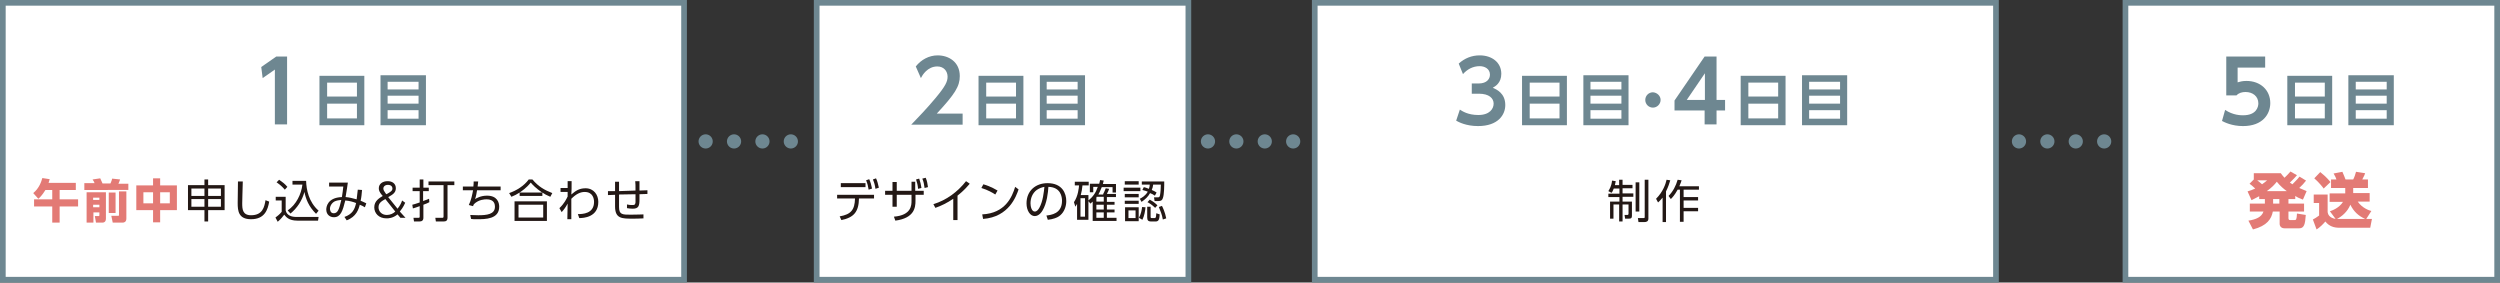 <?xml version="1.0" encoding="utf-8"?>
<!-- Generator: Adobe Illustrator 22.1.0, SVG Export Plug-In . SVG Version: 6.00 Build 0)  -->
<svg version="1.1" id="レイヤー_1" xmlns="http://www.w3.org/2000/svg" xmlns:xlink="http://www.w3.org/1999/xlink" x="0px"
	 y="0px" viewBox="0 0 880.4 99.5" style="enable-background:new 0 0 880.4 99.5;" xml:space="preserve">
<rect x="0" y="0" width="880.4" height="99.5" fill="#333333" stroke="none"/>
<style type="text/css">
	
		.st0{fill:none;stroke:#6E8791;stroke-width:5;stroke-linecap:round;stroke-linejoin:round;stroke-miterlimit:10;stroke-dasharray:0,10;}
	.st1{fill:#FFFFFF;}
	.st2{fill:#6E8791;}
	.st3{fill:#E37A75;}
	.st4{fill:#231815;}
</style>
<g>
	<g>
		<line class="st0" x1="238.5" y1="49.8" x2="287.4" y2="49.8"/>
	</g>
	<g>
		<line class="st0" x1="415.4" y1="49.8" x2="464.4" y2="49.8"/>
	</g>
	<g>
		<line class="st0" x1="701" y1="49.8" x2="749.9" y2="49.8"/>
	</g>
	<g>
		<g>
			<rect x="1" y="1" class="st1" width="239.9" height="97.5"/>
			<path class="st2" d="M239.9,2v95.5H2V2H239.9 M241.9,0H0v99.5h241.9V0L241.9,0z"/>
		</g>
		<g>
			<g>
				<path class="st2" d="M97.3,19.9h3.8v23.9h-4.3V24.5l-4.3,3l-0.5-3.9L97.3,19.9z"/>
				<path class="st2" d="M128.3,26.7v17.4h-15.8V26.7H128.3z M115.2,34h10.5v-4.9h-10.5V34z M115.2,36.5v5.2h10.5v-5.2H115.2z"/>
				<path class="st2" d="M150,26.5v17.6H134V26.5H150z M136.5,31.5h10.9v-2.7h-10.9V31.5z M136.5,33.7v2.8h10.9v-2.8H136.5z
					 M136.5,38.8v3h10.9v-3H136.5z"/>
			</g>
		</g>
		<g>
			<path class="st3" d="M16,66.9c-1.1,1.8-2,2.7-2.5,3.1l-1.8-2c2.2-1.8,2.9-4.2,3.2-5.3l2.6,0.4c-0.1,0.4-0.2,0.7-0.4,1.3h9.6v2.5
				H21v3.3h6.5v2.5H21v5.7h-2.6v-5.7H12v-2.5h6.4v-3.3H16z"/>
			<path class="st3" d="M29.7,64.5h3.6c-0.1-0.3-0.3-0.8-0.7-1.3l2.7-0.4c0.3,0.6,0.6,1.3,0.8,1.8h2.8c0.1-0.3,0.4-0.8,0.6-1.7
				l2.8,0.3c-0.2,0.6-0.5,1.3-0.6,1.5h3.5v2.2H29.7V64.5z M30.5,67.7h6.8V77c0,1.3-0.9,1.4-1.2,1.4h-2.3l-0.4-2.3h1.3
				c0.3,0,0.3-0.2,0.3-0.3v-1h-2.1v3.6h-2.4V67.7z M32.8,69.6v0.8H35v-0.8H32.8z M32.8,72.2V73H35v-0.9H32.8z M38.3,67.8h2.4v7.2
				h-2.4V67.8z M42,67.4h2.5V77c0,1.3-1,1.4-1.3,1.4h-3.5L39.2,76h2.4c0.2,0,0.3,0,0.3-0.3V67.4z"/>
			<path class="st3" d="M53.9,65.3v-2.5h2.5v2.5h5.9v8.7h-5.9v4.3h-2.5v-4.3H48v-8.7H53.9z M53.9,67.7h-3.4v3.9h3.4V67.7z
				 M59.8,67.7h-3.4v3.9h3.4V67.7z"/>
			<path class="st4" d="M72,78v-4h-5.8v-8.8H72v-2h1.3v2h5.8V74h-5.8v4H72z M67.4,66.4V69H72v-2.6H67.4z M67.4,70.1v2.7H72v-2.7
				H67.4z M77.8,66.4h-4.5V69h4.5V66.4z M77.8,70.1h-4.5v2.7h4.5V70.1z"/>
			<path class="st4" d="M85.5,63.9c-0.1,4.3-0.2,6.2-0.2,7.7c0,2,0.1,4.2,3.1,4.2c4.1,0,4.7-2.9,5.1-5.3l1.3,0.5
				c-0.5,2.9-1.6,6.2-6.4,6.2c-4.4,0-4.7-2.9-4.7-5.7c0-1.2,0.1-6.5,0.1-7.6H85.5z"/>
			<path class="st4" d="M100.6,69.4v4.7c0.4,1.8,2.1,2.3,3.8,2.3h7.8l-0.2,1.3h-7.3c-3.1,0-4-1.4-4.6-2.1c-0.4,0.5-1.2,1.6-2.3,2.5
				L97,76.6c0.4-0.3,1.4-1,2.2-2v-4h-2.1v-1.3H100.6z M100.3,66.8c-0.5-0.6-1.3-1.5-2.9-2.6l0.9-0.9c1,0.7,2,1.4,2.9,2.5L100.3,66.8
				z M101.3,74.1c3-2,4.8-5.7,5.2-9.1h-3.5v-1.3h4.8c0.1,3.1,0.9,7.4,4.4,10.5l-0.9,1.1c-2.7-2.7-3.6-5.3-4.1-7.7
				c-0.8,3-2.5,5.6-4.9,7.6L101.3,74.1z"/>
			<path class="st4" d="M121.3,76.4c2.8-1,3.6-2.6,4.1-4.9c-1-0.4-2.4-0.8-3.8-0.9c-0.9,3.6-1.6,5.9-4,5.9c-1.5,0-2.7-1-2.7-2.7
				c0-0.8,0.3-4.2,5.5-4.4c0.2-1.2,0.4-2.6,0.5-3.7l-5,0v-1.4h6.6c-0.2,1.6-0.3,2-0.8,5.1c1.3,0.1,2.4,0.4,3.9,0.8
				c0.2-1.6,0.3-2.7,0.4-3.4l1.5,0.1c-0.1,1.2-0.2,2.5-0.5,3.8c0,0,1,0.4,2,0.9l-0.5,1.4c-0.7-0.4-1-0.6-1.8-0.9
				c-0.4,1.6-1.2,4.2-4.6,5.5L121.3,76.4z M117.9,70.9c-1,0.5-1.7,1.6-1.7,2.6c0,0.3,0.1,1.6,1.3,1.6c1.4,0,1.9-1.2,2.7-4.7
				C119.3,70.5,118.6,70.6,117.9,70.9z"/>
			<path class="st4" d="M142.8,76.7h-1.8l-1-1.2c-1.7,1.4-3.3,1.4-3.9,1.4c-2.7,0-4.3-1.8-4.3-3.9c0-2.3,1.9-3.3,3-4l-0.3-0.3
				c-0.9-1.1-1.1-1.7-1.1-2.4c0-1.6,1.4-2.5,3.1-2.5c1.6,0,2.9,0.8,2.9,2.5c0,1.6-1.2,2.3-2.7,3.1l3.3,4.1c0.9-1.1,1.4-2.2,1.6-2.9
				l1.1,0.8c-0.7,1.6-1.5,2.6-1.9,3.1L142.8,76.7z M135.7,70.1c-1.2,0.7-2.4,1.3-2.4,2.9c0,1.5,1.2,2.7,2.9,2.7c1.2,0,2.3-0.5,3-1.2
				L135.7,70.1z M136.1,68.4c1.4-0.8,2.1-1.2,2.1-2c0-0.4-0.2-1.3-1.6-1.3c-1,0-1.6,0.6-1.6,1.3c0,0.5,0.3,1,0.8,1.7L136.1,68.4z"/>
			<path class="st4" d="M151.2,71.2c-0.5,0.3-1,0.5-2.1,0.9v4.6c0,0.9-0.5,1.3-1.4,1.3h-1.9l-0.2-1.3l1.7,0c0.3,0,0.5,0,0.5-0.4
				v-3.7c-1.3,0.5-1.8,0.6-2.4,0.8l-0.2-1.3c0.5-0.1,1.1-0.3,2.6-0.8v-4h-2.5v-1.2h2.5v-2.9h1.3v2.9h1.9v1.2H149v3.5
				c0.8-0.3,1.4-0.5,2.1-0.8L151.2,71.2z M160,65.2h-2.4v11.4c0,1.2-0.6,1.4-1.5,1.4h-2.6l-0.2-1.3l2.4,0c0.3,0,0.5,0,0.5-0.5v-11
				h-5.3v-1.3h9.1V65.2z"/>
			<path class="st4" d="M176.3,65.6V67H168c-0.2,1.1-0.3,2-0.7,3.1c0.5-0.3,2-1.2,4.2-1.2c3.6,0,4.3,2.4,4.3,3.9
				c0,4.4-4.9,4.4-7.8,4.4c-1,0-1.6,0-2.1-0.1l-0.3-1.4c0.6,0,1.5,0.1,2.8,0.1c3,0,5.9-0.3,5.9-3c0-2-1.3-2.6-3-2.6
				c-0.5,0-2.7,0-4.4,1.7c-0.1,0.1-0.3,0.6-0.3,0.7l-1.5-0.4c0.9-1.9,1.2-3.7,1.5-5.2H163v-1.3h3.7c0.1-0.9,0.1-1.2,0.1-1.8l1.6,0
				c-0.1,0.6-0.1,0.9-0.2,1.8H176.3z"/>
			<path class="st4" d="M193.8,69.3c-1.4-0.6-2.1-1-2.8-1.5V69h-8v-1.2c-1.1,0.7-1.7,1-2.9,1.5l-0.8-1.3c2.6-0.9,5.2-2.5,6.9-4.8
				h1.3c2.1,2.5,4.2,3.7,7,4.8L193.8,69.3z M192.6,70.9v6.9h-11.4v-6.9H192.6z M191.3,72.1h-8.7v4.5h8.7V72.1z M190.9,67.8
				c-2.3-1.6-3.3-2.7-4-3.5c-1.5,1.9-3.2,3-3.9,3.5H190.9z"/>
			<path class="st4" d="M197.4,67.6v-1.4h2.5l0-2.4h1.4c0,2.7,0,3-0.1,4.7c1.3-1.1,2.6-2.2,5-2.2c2.9,0,4.5,2.3,4.5,4.8
				c0,5.4-5.2,5.7-6.7,5.7l-0.5-1.4c1.6,0,5.7-0.1,5.7-4.3c0-1.1-0.4-3.5-3.3-3.5c-1.5,0-3,0.7-4.7,2.4c0,1.6,0,4.2,0,7.2h-1.4
				l0.1-5.5c-0.7,1.3-1.3,2.1-2.1,3l-0.8-1.4c1.8-1.7,2.5-3.3,2.9-4.1l0-1.6L197.4,67.6z"/>
			<path class="st4" d="M223.8,67.1c0-2,0-2.2-0.1-3.3l1.5,0c0,0.5,0,2.8,0,3.3L228,67l0,1.3l-2.8,0.1c0,0.3,0,1.6,0,1.8
				c0,2.3-0.3,3.3-2.4,3.3c-0.7,0-1.4-0.1-2-0.2l0-1.3c0.8,0.2,1.2,0.2,1.9,0.2c0.6,0,1,0,1.1-0.9c0-0.5,0-0.7,0-2.9l-5.8,0.1l0,4.4
				c0,2.7,1.2,2.7,4.1,2.7c2.6,0,3.7-0.1,4.5-0.1l0,1.4c-2,0.1-2.4,0.1-3.8,0.1c-3.8,0-6.2,0-6.2-4.3v-4.1l-2.5,0.1l0-1.4l2.5,0
				v-3.3h1.4v3.3L223.8,67.1z"/>
		</g>
	</g>
	<g>
		<g>
			<rect x="463" y="1" class="st1" width="239.9" height="97.5"/>
			<path class="st2" d="M701.9,2v95.5H464V2H701.9 M703.9,0H462v99.5h241.9V0L703.9,0z"/>
		</g>
		<g>
			<g>
				<path class="st2" d="M514.1,38.6c0.8,0.5,2.8,1.9,6.5,1.9c4,0,5.4-2.2,5.4-4c0-1.9-1.6-3.5-5.2-3.5h-2.5v-3.6h2.4
					c3,0,4-1.7,4-3.1c0-2.1-1.9-3-3.6-3c-2.4,0-4.4,1.1-5.9,2.8l-1.5-3.7c2.1-1.9,4.6-2.9,7.4-2.9c4.3,0,7.6,2.5,7.6,6.5
					c0,3.2-2.1,4.4-3,4.9c1.3,0.6,4.4,1.9,4.4,6.1c0,3.4-2.5,7.4-9.6,7.4c-4.2,0-6.8-1.4-7.7-1.9L514.1,38.6z"/>
				<path class="st2" d="M551.8,26.7v17.4h-15.8V26.7H551.8z M538.7,34h10.5v-4.9h-10.5V34z M538.7,36.5v5.2h10.5v-5.2H538.7z"/>
				<path class="st2" d="M573.5,26.5v17.6h-15.9V26.5H573.5z M560.1,31.5h10.9v-2.7h-10.9V31.5z M560.1,33.7v2.8h10.9v-2.8H560.1z
					 M560.1,38.8v3h10.9v-3H560.1z"/>
				<path class="st2" d="M584.8,35.2c0,1.4-1.2,2.7-2.7,2.7s-2.7-1.2-2.7-2.7c0-1.5,1.2-2.7,2.7-2.7
					C583.6,32.6,584.8,33.8,584.8,35.2z"/>
				<path class="st2" d="M600.3,43.8v-4.9h-10.6v-3.5l10.6-15.5h4.2v15.3h3v3.7h-3v4.9H600.3z M594,35.2h6.4v-9.4L594,35.2z"/>
				<path class="st2" d="M628.8,26.7v17.4h-15.8V26.7H628.8z M615.7,34h10.5v-4.9h-10.5V34z M615.7,36.5v5.2h10.5v-5.2H615.7z"/>
				<path class="st2" d="M650.5,26.5v17.6h-15.9V26.5H650.5z M637.1,31.5h10.9v-2.7h-10.9V31.5z M637.1,33.7v2.8h10.9v-2.8H637.1z
					 M637.1,38.8v3h10.9v-3H637.1z"/>
			</g>
		</g>
		<g>
			<path class="st4" d="M570.2,65.1v-1.8h1.2v1.8h3.5v1.2h-3.5v1.8h3.8v1.2h-3.8V71h3.3V76c0,0.7-0.2,1-1,1h-1.4l-0.2-1.3l1,0
				c0.3,0,0.4-0.2,0.4-0.5v-3.2h-2.1v6h-1.2v-6h-2v5h-1.2V71h3.3v-1.6h-3.9v-1.2h3.9v-1.8h-2c-0.3,0.8-0.5,1.2-0.8,1.5l-1.1-0.6
				c0.4-0.7,1.1-1.7,1.3-3.7l1.3,0.2c-0.1,0.6-0.2,0.9-0.3,1.4H570.2z M577.3,64.2v10.3H576V64.2H577.3z M580.5,63.3V77
				c0,1.1-0.9,1.2-1.4,1.2H577l-0.2-1.4l2,0c0.4,0,0.4-0.2,0.4-0.4V63.3H580.5z"/>
			<path class="st4" d="M586.8,78.2h-1.3v-8.6c-0.7,0.9-1.2,1.3-1.6,1.7l-0.7-1.3c2.5-2.5,3.4-5.3,3.7-6.7l1.3,0.2
				c-0.3,1-0.7,2.3-1.5,3.9V78.2z M587.6,69c1.6-1.6,2.6-3.6,3.2-5.7l1.4,0.2c-0.2,0.5-0.3,1-0.8,2.1h6.9v1.2h-5.4v2.6h5.1v1.2h-5.1
				v2.6h5.1v1.2h-5.1v3.7h-1.3V66.8h-0.8c-1.1,2-1.9,2.8-2.4,3.3L587.6,69z"/>
		</g>
	</g>
	<g>
		<g>
			<rect x="287.6" y="1" class="st1" width="130.9" height="97.5"/>
			<path class="st2" d="M417.5,2v95.5H288.6V2H417.5 M419.5,0H286.6v99.5h132.9V0L419.5,0z"/>
		</g>
		<g>
			<g>
				<path class="st2" d="M339,40v3.9h-18.1c2.6-2.7,5.5-5.7,8.5-9.3c3.6-4.3,4.3-5.9,4.3-7.6c0-1.9-1.3-3.6-3.6-3.6
					c-3.5,0-5.3,3.1-5.8,4.1l-1.8-4.1c1.9-2.4,4.7-3.9,7.7-3.9c3.9,0,7.8,2.3,7.8,7.3c0,3.6-1.7,6.3-8.1,13.2H339z"/>
				<path class="st2" d="M360.4,26.7v17.4h-15.8V26.7H360.4z M347.3,34h10.5v-4.9h-10.5V34z M347.3,36.5v5.2h10.5v-5.2H347.3z"/>
				<path class="st2" d="M382.1,26.5v17.6h-15.9V26.5H382.1z M368.6,31.5h10.9v-2.7h-10.9V31.5z M368.6,33.7v2.8h10.9v-2.8H368.6z
					 M368.6,38.8v3h10.9v-3H368.6z"/>
			</g>
		</g>
		<g>
			<path class="st4" d="M296.3,77.5l-0.6-1.3c4-0.7,5.3-2.3,5.4-6.3h-6.3v-1.3h13v1.3h-5.3C302.4,74.6,300.7,76.6,296.3,77.5z
				 M304.8,64.5v1.4h-8.7v-1.4H304.8z M306.1,63.1c0.5,1.1,0.7,1.9,1,3.3l-1.2,0.4c-0.2-1.3-0.4-2.1-0.9-3.3L306.1,63.1z
				 M308.5,62.8c0.5,1,0.7,2,1,3.3l-1.2,0.4c-0.2-1.4-0.4-2.1-0.9-3.3L308.5,62.8z"/>
			<path class="st4" d="M315.8,72.8h-1.5v-4.2h-2.6v-1.4h2.6v-3.1h1.5v3.1h5.2V64h1.3l0,3.2h3v1.4h-2.9v2.1c0,2.4-0.4,6.1-7.1,7
				l-0.5-1.4c6.2-0.5,6.2-4.1,6.2-5.6v-2.1h-5.2V72.8z M323.7,62.9c0.4,1.1,0.6,2,0.8,3.3l-1.2,0.3c-0.1-1.4-0.3-2-0.7-3.3
				L323.7,62.9z M326,62.6c0.5,1.2,0.6,2,0.8,3.3l-1.2,0.3c-0.2-1.4-0.3-2.1-0.8-3.3L326,62.6z"/>
			<path class="st4" d="M337.2,77.5h-1.5v-7.5c-2.2,1.5-4.3,2.5-6.3,3.2l-0.7-1.3c4.6-1.4,8.5-4.3,11.5-8.1l1.3,0.9
				c-0.7,0.8-2,2.4-4.3,4.2V77.5z"/>
			<path class="st4" d="M350.5,68.5c-0.9-0.6-2.6-1.6-4.9-2.3l0.7-1.3c2.8,0.8,4.6,2,5,2.2L350.5,68.5z M345.9,75.5
				c8.1-0.4,10.5-6.1,11.6-9.7l1.2,0.9c-0.8,2.3-3.3,9.7-12.5,10.4L345.9,75.5z"/>
			<path class="st4" d="M368.5,75.9c1.6-0.2,5.5-0.6,5.5-5.2c0-1.3-0.4-4.8-4.8-4.9c-0.1,1.9-0.5,5.8-2.1,8.4
				c-0.9,1.5-2,1.9-2.7,1.9c-1.6,0-2.9-1.9-2.9-4.5c0-4.4,3.2-7.1,7.4-7.1c5.2,0,6.6,3.6,6.6,6.3c0,1.9-0.7,3.8-2.1,5
				c-1,0.9-2.6,1.4-4.4,1.6L368.5,75.9z M365.1,66.9c-1.5,1.1-2.2,2.9-2.2,4.7c0,1.1,0.4,2.9,1.5,2.9c0.7,0,1.2-0.6,1.6-1.3
				c1.3-2.3,1.6-5.6,1.8-7.4C366.8,66,366,66.3,365.1,66.9z"/>
			<path class="st4" d="M383.3,68.6v8.8h-4v-5.6c-0.3,0.5-0.4,0.7-0.6,1l-0.5-1.6c1.5-2.2,1.7-5,1.8-5.9h-1.5V64h4.9v1.3h-2.2
				c-0.1,1.3-0.3,2.2-0.6,3.4H383.3z M382.1,69.8h-1.6v6.5h1.6V69.8z M388.5,68.3c0.2-0.4,0.4-0.7,0.9-2l1.2,0.2
				c-0.2,0.6-0.4,1-0.8,1.8h3.2v1.1h-3.2v1.7h2.7v1h-2.7v1.7h2.7v1h-2.7v1.9h3.4v1.1h-8.4V71c-0.3,0.3-0.5,0.4-0.8,0.7l-0.8-1
				c1.7-1.4,2.7-2.8,3.4-4.9H385v1.9h-1.2v-3h3.3c0.2-0.6,0.2-0.9,0.3-1.3l1.3,0.2c-0.1,0.4-0.2,0.6-0.3,1.2h4.6v3h-1.2v-1.9H388
				c-0.6,1.5-1,2.3-1.2,2.6H388.5z M386.2,69.4c0,0.1,0,0.1-0.1,0.1v1.5h2.6v-1.7H386.2z M388.7,72.1h-2.6v1.7h2.6V72.1z
				 M388.7,74.8h-2.6v1.9h2.6V74.8z"/>
			<path class="st4" d="M401.6,66.1v1.2h-5.9v-1.2H401.6z M401,63.8V65h-4.9v-1.2H401z M401,68.3v1.2h-4.9v-1.2H401z M401,70.7v1.1
				h-4.9v-1.1H401z M401,73v4.9h-4.8V73H401z M399.9,74.1h-2.5v2.7h2.5V74.1z M401.1,76.7c0.7-1.3,1-2.8,1.1-3.8l1.2,0.1
				c-0.1,1.2-0.4,3-1.1,4.4L401.1,76.7z M401.4,70c0.8-0.4,2-1.1,2.8-2.5c-0.5-0.2-0.8-0.3-1.9-0.6l0.5-1c0.5,0.1,0.8,0.2,1.8,0.6
				c0.2-0.6,0.3-1.1,0.3-1.5h-2.8v-1.1h7.9c0,1.4,0,4.7-0.5,5.9c-0.2,0.6-0.5,1-1.5,1h-1.4l-0.2-1.3l1.4,0c0.5,0,0.6-0.3,0.7-0.7
				c0.2-1,0.3-2.7,0.3-3.8h-2.7c-0.1,0.8-0.2,1.2-0.5,1.9c0.9,0.4,1.3,0.6,1.7,0.9l-0.6,1.1c-0.6-0.4-0.9-0.6-1.7-0.9
				c-0.7,1.3-1.7,2.2-3,3.1L401.4,70z M405.2,72.8v3.5c0,0.3,0,0.5,0.4,0.5h1c0.5,0,0.5-0.4,0.6-1.7l1.2,0.4
				c-0.1,1.4-0.2,2.5-1.4,2.5h-1.7c-0.9,0-1.3-0.4-1.3-1.4v-3.8H405.2z M406.8,73.2c-1.2-1.2-2.3-1.8-2.7-2l0.8-0.9
				c0.7,0.4,1.6,0.9,2.7,2L406.8,73.2z M409.5,77.3c-0.3-1.8-0.8-2.9-1.4-4.4l1.1-0.4c0.2,0.4,1.1,2.2,1.5,4.4L409.5,77.3z"/>
		</g>
	</g>
	<g>
		<g>
			<rect x="748.5" y="1" class="st1" width="130.9" height="97.5"/>
			<path class="st2" d="M878.4,2v95.5H749.5V2H878.4 M880.4,0H747.5v99.5h132.9V0L880.4,0z"/>
		</g>
		<g>
			<g>
				<path class="st2" d="M797.8,23.8h-9.8v5.2c0.7-0.2,1.6-0.5,3.1-0.5c4.9,0,8.4,3.2,8.4,7.8c0,3.8-2.6,8.1-9.6,8.1
					c-4,0-6.6-1.4-7.4-1.8l1.1-3.9c2.8,1.9,5.6,1.9,6.3,1.9c4.7,0,5.4-2.9,5.4-4.2c0-2.5-2-4-4.5-4c-1.2,0-2.4,0.3-3.2,1.2h-3.6
					V19.9h13.7V23.8z"/>
				<path class="st2" d="M821.3,26.7v17.4h-15.8V26.7H821.3z M808.2,34h10.5v-4.9h-10.5V34z M808.2,36.5v5.2h10.5v-5.2H808.2z"/>
				<path class="st2" d="M843,26.5v17.6H827V26.5H843z M829.6,31.5h10.9v-2.7h-10.9V31.5z M829.6,33.7v2.8h10.9v-2.8H829.6z
					 M829.6,38.8v3h10.9v-3H829.6z"/>
			</g>
		</g>
		<g>
			<path class="st3" d="M808.2,70.1h-2.3v1.6h5.5v2.8h-5.5v2.3c0,0.5,0.2,0.7,0.6,0.7h1.5c0.6,0,0.8-0.1,0.9-2.3l3.1,0.5
				c-0.2,3.3-0.6,4.7-2.3,4.7h-5.2c-1.1,0-1.7-0.7-1.7-1.6v-4.3h-2.4c-0.5,2.6-2,5-7,6.3l-1.6-3.1c2.7-0.4,4.7-1.3,5.3-3.2h-4.8
				v-2.8h5.3v-1.6h-2v-1c-1.2,0.6-1.8,0.9-2.7,1.4l-1.4-3.1c1-0.3,1.6-0.5,2.7-1c-0.8-0.8-1.6-1.4-2-1.7l1.5-1.5V61h9.5
				c0.4,0.6,0.7,0.9,1.3,1.6c0.2-0.2,1.2-1.1,2.1-2.2l2.3,1.3c-1.1,1.3-2.3,2.4-2.5,2.6c0.4,0.3,0.4,0.3,0.9,0.6
				c1.6-1.6,2.2-2.3,2.5-2.7l2.3,1.4c-0.8,1-1.3,1.6-2.4,2.6c1.1,0.5,1.6,0.7,2.6,1.1l-1.3,3c-1.1-0.4-1.8-0.7-2.7-1.3V70.1z
				 M794.9,63.5c0.6,0.5,1.1,0.8,1.7,1.4c0.9-0.6,1.3-1,1.8-1.4H794.9z M805.3,67.3c-1.2-0.9-2.2-1.7-3.5-3.3
				c-0.8,1-1.6,1.9-3.5,3.3H805.3z M802.7,70.1h-2.2v1.6h2.2V70.1z"/>
			<path class="st3" d="M830.3,71c1.6,2.3,4,3.1,4.8,3.3l-1.8,2.8h2l-0.6,3.1h-11c-1.7,0-3.5-0.5-4.8-2.2c-0.8,0.9-1.7,1.9-3.1,2.8
				l-1.3-3.5c0.7-0.4,1.3-0.7,2.2-1.4v-4.4h-1.9v-3h4.9v6.2c0.1,0.7,0.5,2,2.8,2.4l-2-2.7c0.9-0.3,3.3-1.2,4.6-3.3h-4.7v-3h5.5v-1.9
				h-5v-3h1.9c-0.2-0.7-0.4-1-1-2.1l3.1-0.6c0.4,1,1,2.3,1.1,2.7h2.7c0.4-0.7,0.8-1.9,1-2.7l3.2,0.5c-0.1,0.4-0.3,0.9-1,2.2h2v3
				h-5.2V68h5.8v3H830.3z M817.1,60.6c1.1,0.9,2.1,1.7,3.6,3.5l-2.4,2.3c-0.4-0.6-1.7-2.2-3.3-3.6L817.1,60.6z M832.9,77.1
				c-2.4-1.1-4-2.6-5.2-5c-1,2.5-3.1,4.2-4.7,5c0.3,0,0.4,0,1,0H832.9z"/>
		</g>
	</g>
</g>
</svg>
